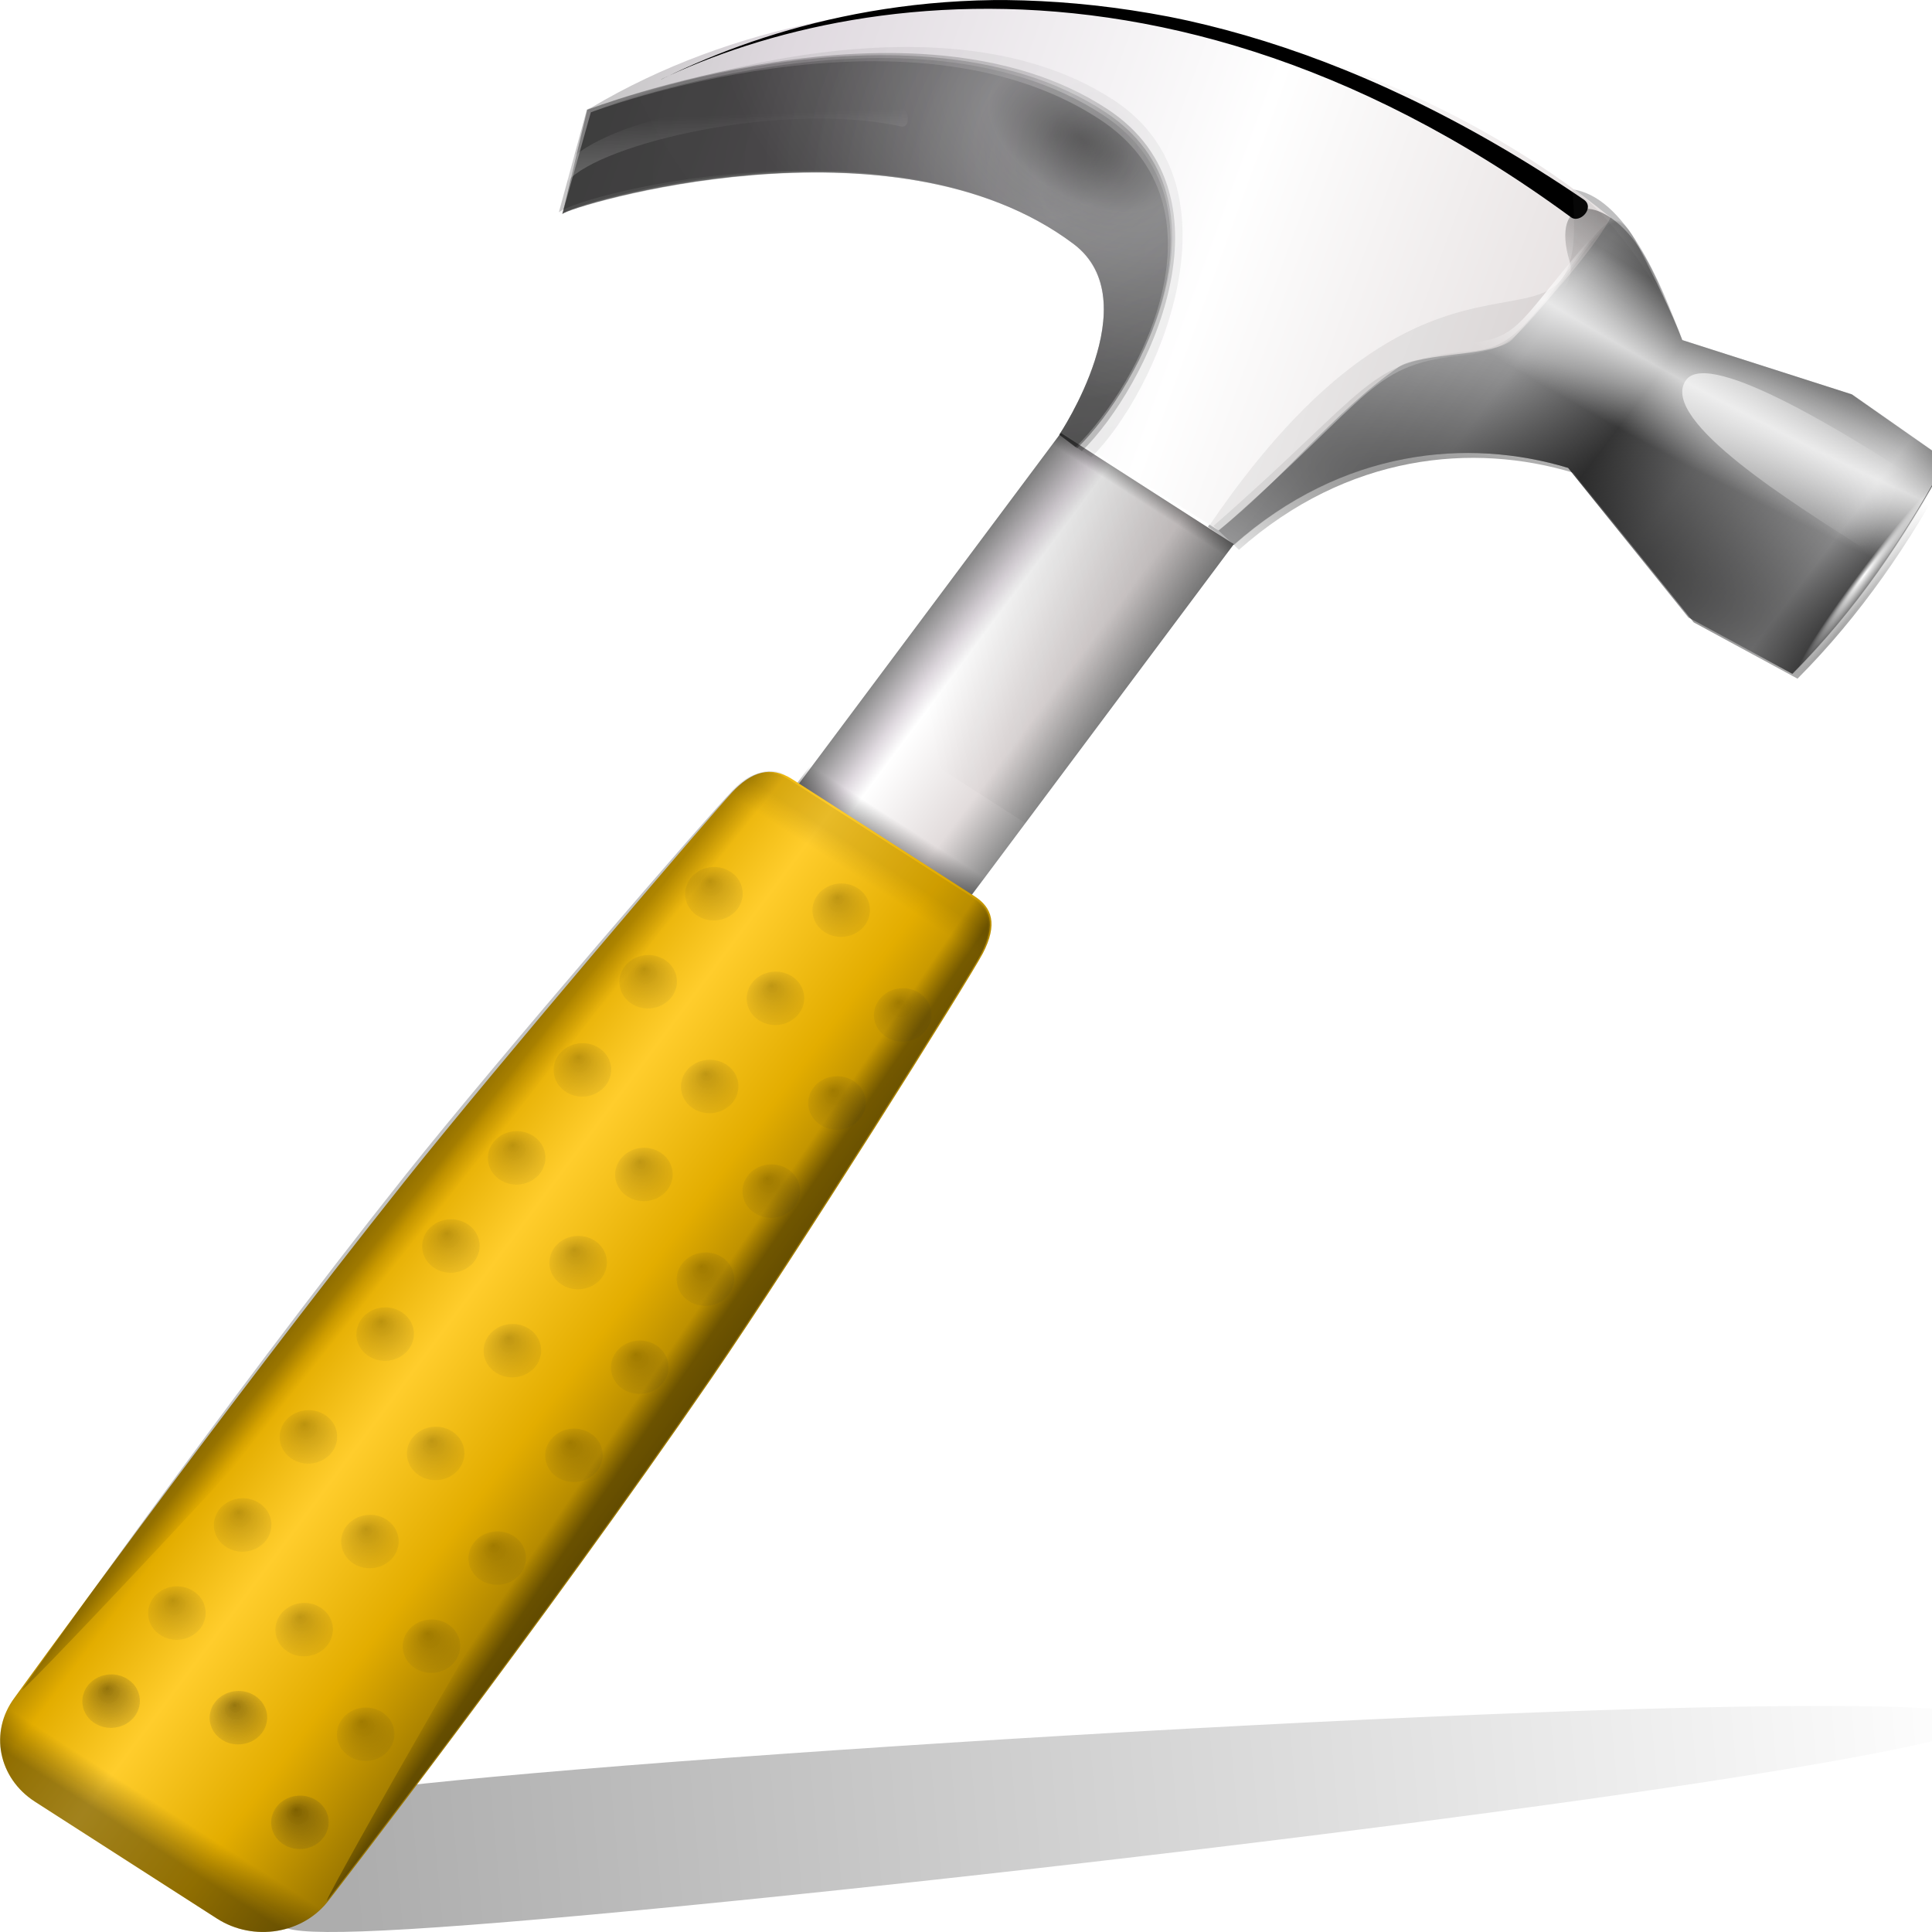 <svg xmlns="http://www.w3.org/2000/svg" height="48" width="48" version="1.0" xmlns:xlink="http://www.w3.org/1999/xlink">
 <defs>
  <filter id="bd" height="1.219" width="1.171" color-interpolation-filters="sRGB" y="-.109" x="-.086">
   <feGaussianBlur stdDeviation="0.521"/>
  </filter>
  <clipPath id="ba">
   <path fill-rule="evenodd" fill="#e20071" d="m125.17 12.1c-2.97-2.845-13.89-9.108-15.33-6.912-1.737 2.647 8.097 9.683 11.902 11.399 1.303 0.588 4.42-3.533 3.423-4.487z"/>
  </clipPath>
  <linearGradient id="ap" y2="54.61" gradientUnits="userSpaceOnUse" x2="5.886" gradientTransform="matrix(-.821 .149 .149 .821 119.95 -30.558)" y1="35.893" x1="29.344">
   <stop stop-color="#fff" offset="0"/>
   <stop stop-color="#fff" stop-opacity="0" offset="1"/>
  </linearGradient>
  <radialGradient id="ar" fx="47.818" gradientUnits="userSpaceOnUse" cy="43.681" cx="47.794" gradientTransform="matrix(1,0,0,140,0,-6071.6)" r=".047">
   <stop stop-color="#fff" offset="0"/>
   <stop stop-color="#fff" stop-opacity="0" offset="1"/>
  </radialGradient>
  <radialGradient id="as" spreadMethod="reflect" gradientUnits="userSpaceOnUse" cy="-16.595" cx="59.888" gradientTransform="matrix(-2.291 -1.291 -.488 .861 257 93.121)" r="15.015">
   <stop stop-color="#fff" offset="0"/>
   <stop stop-color="#fff" stop-opacity="0" offset=".319"/>
   <stop stop-color="#fff" stop-opacity="0" offset="1"/>
  </radialGradient>
  <radialGradient id="at" fx="60.05" fy="51.986" gradientUnits="userSpaceOnUse" cy="51.897" cx="58.079" gradientTransform="matrix(-2.941 -1.162 -.285 .714 292.26 68.534)" r="15.015">
   <stop offset="0"/>
   <stop stop-opacity="0" offset="1"/>
  </radialGradient>
  <linearGradient id="bf" y2="41.512" gradientUnits="userSpaceOnUse" x2="75.465" gradientTransform="matrix(-.968 -.669 -.674 .973 196.66 26.204)" y1="41.759" x1="45.277">
   <stop offset="0"/>
   <stop stop-opacity="0" offset=".148"/>
   <stop stop-opacity=".396" offset=".424"/>
   <stop stop-opacity=".791" offset=".574"/>
   <stop stop-opacity=".094" offset=".787"/>
   <stop stop-opacity="0" offset="1"/>
  </linearGradient>
  <filter id="be" height="1.234" width="1.163" color-interpolation-filters="sRGB" y="-.117" x="-.081">
   <feGaussianBlur stdDeviation="1.557"/>
  </filter>
  <clipPath id="bb">
   <path fill-rule="evenodd" fill="#34176e" d="m82.925-3.435-1.609-1.192c0.523-11.067 9.172-20.603 22.622-22.256 3.347 0.424 5.559 6.169 6.887 9.945l10.547 3.578 5.874 4.357c-2.568 5.111-5.642 9.879-9.572 14.063l-6.459-3.712-7.488-9.863c-6.191-1.984-14.02-1.28-20.795 5.079z"/>
  </clipPath>
  <linearGradient id="bg" y2="40.551" gradientUnits="userSpaceOnUse" x2="61.87" gradientTransform="matrix(-.968 -.669 -.674 .973 196.66 26.204)" y1="33.319" x1="61.87">
   <stop offset="0"/>
   <stop stop-opacity="0" offset="1"/>
  </linearGradient>
  <linearGradient id="bh" y2="55.575" gradientUnits="userSpaceOnUse" x2="108.79" gradientTransform="matrix(-.968 -.669 -.674 .973 196.66 26.204)" y1="59.273" x1="106.03">
   <stop stop-color="#fff" offset="0"/>
   <stop stop-color="#fff" stop-opacity="0" offset="1"/>
  </linearGradient>
  <radialGradient id="au" xlink:href="#ai" gradientUnits="userSpaceOnUse" cy="42.71" cx="94.436" gradientTransform="matrix(-2.213 -1.558 -.92 1.286 320.8 101.44)" r="16.633"/>
  <radialGradient id="av" xlink:href="#ai" gradientUnits="userSpaceOnUse" cy="43.032" cx="94.932" gradientTransform="matrix(-1.776 -.899 -1.06 2.083 285.12 4.675)" r="16.633"/>
  <radialGradient id="aw" xlink:href="#ai" gradientUnits="userSpaceOnUse" cy="43.103" cx="93.748" gradientTransform="matrix(-1.776 -.899 -1.06 2.083 285.12 4.675)" r="16.633"/>
  <radialGradient id="ax" xlink:href="#ai" gradientUnits="userSpaceOnUse" cy="42.85" cx="92.99" gradientTransform="matrix(-1.776 -.899 -1.06 2.083 285.12 4.675)" r="16.633"/>
  <linearGradient id="ai">
   <stop stop-color="#111" offset="0"/>
   <stop stop-color="#6e6e70" offset=".143"/>
   <stop stop-color="#101010" offset=".571"/>
   <stop stop-color="#0d0d0d" offset="1"/>
  </linearGradient>
  <radialGradient id="ay" xlink:href="#ai" gradientUnits="userSpaceOnUse" cy="43.249" cx="92.496" gradientTransform="matrix(-1.776 -.899 -1.06 2.083 285.12 4.675)" r="16.633"/>
  <filter id="bc" height="1.508" width="1.118" color-interpolation-filters="sRGB" y="-.254" x="-.059">
   <feGaussianBlur stdDeviation="1.528"/>
  </filter>
  <clipPath id="az">
   <path fill-rule="evenodd" fill="#00583f" d="m103.98-1.574c1.366-0.218 5.001-1.34 2.187-4.118-29.998-21.599-54.176-12.632-63.235-6.467 10.163-5.732 35.836-9.766 61.048 10.585z"/>
  </clipPath>
  <linearGradient id="bi" y2="62.35" gradientUnits="userSpaceOnUse" x2="118.03" gradientTransform="matrix(-.968 -.669 -.674 .973 196.66 26.204)" y1="46.47" x1="62.988">
   <stop stop-color="#e2dcdc" offset="0"/>
   <stop stop-color="#fff" offset=".391"/>
   <stop stop-color="#dfd9df" offset=".827"/>
   <stop stop-color="#c3c3c3" offset="1"/>
  </linearGradient>
  <radialGradient id="a" fx="-67.047" fy="83.803" gradientUnits="userSpaceOnUse" cy="84.213" cx="-67.615" gradientTransform="matrix(1 0 0 .636 0 30.623)" r="1.45">
   <stop offset="0"/>
   <stop stop-color="#2a2a2a" stop-opacity=".295" offset="1"/>
  </radialGradient>
  <linearGradient id="bj" y2="77.233" xlink:href="#ah" gradientUnits="userSpaceOnUse" x2="-66.906" gradientTransform="matrix(1.177,0,0,1.183,-4.798,-75.355)" y1="78.001" x1="-66.906"/>
  <linearGradient id="bl" y2="65.269" xlink:href="#ah" gradientUnits="userSpaceOnUse" x2="-58.207" gradientTransform="matrix(1.177,0,0,1.183,-4.798,-79.666)" y1="49.462" x1="-74.013"/>
  <linearGradient id="bm" y2="75.48" xlink:href="#ah" gradientUnits="userSpaceOnUse" x2="38.452" gradientTransform="matrix(.983 .666 -.658 .97 55.44 -32.927)" y1="75.416" x1="36.909"/>
  <linearGradient id="ah">
   <stop offset="0"/>
   <stop stop-opacity="0" offset="1"/>
  </linearGradient>
  <linearGradient id="ak" y2="75.48" xlink:href="#ah" gradientUnits="userSpaceOnUse" x2="38.615" gradientTransform="matrix(-.968 -.669 -.674 .973 144.45 27.449)" y1="75.416" x1="37.235"/>
  <linearGradient id="al" y2="125.9" xlink:href="#aj" gradientUnits="userSpaceOnUse" x2="45.616" gradientTransform="matrix(-.968 -.669 -.674 .973 144.55 27.43)" y1="128" x1="45.616"/>
  <linearGradient id="aj">
   <stop stop-color="#020202" offset="0"/>
   <stop stop-color="#020202" stop-opacity="0" offset="1"/>
  </linearGradient>
  <linearGradient id="am" y2="62.415" xlink:href="#aj" gradientUnits="userSpaceOnUse" x2="45.241" gradientTransform="matrix(-.968 -.669 -.674 .973 144.37 27.464)" y1="61.083" x1="45.241"/>
  <linearGradient id="an" y2="94.734" gradientUnits="userSpaceOnUse" x2="55.089" gradientTransform="matrix(-.968 -.669 -.674 .973 144.55 27.43)" y1="94.734" x1="34.913">
   <stop stop-color="#9a7600" offset="0"/>
   <stop stop-color="#e3ad00" offset=".325"/>
   <stop stop-color="#ffcd2c" offset=".667"/>
   <stop stop-color="#e3ad00" offset=".916"/>
   <stop stop-color="#b98d00" offset="1"/>
  </linearGradient>
  <linearGradient id="bk" y2="75.717" xlink:href="#ah" gradientUnits="userSpaceOnUse" x2="-66.906" gradientTransform="matrix(1.177,0,0,1.183,-4.783,-79.65)" y1="77.1" x1="-66.906"/>
  <linearGradient id="ao" y2="67.754" gradientUnits="userSpaceOnUse" x2="-59.581" gradientTransform="matrix(1.177,0,0,1.183,-4.798,-79.666)" y1="67.754" x1="-70.589">
   <stop stop-color="#8d8d8d" offset="0"/>
   <stop stop-color="#e2dcdc" offset=".277"/>
   <stop stop-color="#fff" offset=".715"/>
   <stop stop-color="#dfd9df" offset=".807"/>
   <stop stop-color="#888" offset="1"/>
  </linearGradient>
  <linearGradient id="aq" y2="117.28" gradientUnits="userSpaceOnUse" x2="128.16" gradientTransform="matrix(.785 -.074 .039 .449 22.778 70.711)" y1="117.28" x1=".161">
   <stop offset="0"/>
   <stop stop-opacity="0" offset="1"/>
  </linearGradient>
 </defs>
 <g transform="matrix(.404 0 0 .375 -2.421 -3.0133e-7)">
  <path opacity=".321" fill="url(#aq)" d="m128.05 113.96c0.234 2.659-60.636 10.545-88.378 13.148-27.742 2.603-11.903-1.059-12.136-3.717-0.234-2.659-16.452-3.313 11.29-5.915s88.99-6.174 89.224-3.515z"/>
  <path fill-rule="evenodd" fill="#bfbfc0" d="m81.865 36.104-1.59-1.198c4.93-8.983 9.067-20.707 22.363-22.368 3.309 0.426 5.496 6.2 6.808 9.995l10.426 3.596 5.806 4.379c-2.539 5.137-5.578 9.928-9.463 14.134l-6.39-3.731-7.4-9.912c-6.129-1.995-13.868-1.286-20.565 5.105z"/>
  <rect transform="matrix(-.822 -.569 -.57 .822 0 0)" ry="0" width="12.941" y="-16.947" x="-87.845" height="29.584" fill="url(#ao)"/>
  <rect opacity=".361" transform="matrix(-.822 -.569 -.57 .822 0 0)" ry="0" width="13.039" y="9.102" x="-87.83" height="2.554" fill="url(#bk)"/>
  <path fill="url(#an)" d="m66.429 63.173c-0.794 1.647-11.506 20.023-16.7 28.172-10.388 16.295-23.49 34.515-23.49 34.515-1.571 2.268-4.649 2.81-6.904 1.25l-11.187-7.74c-2.256-1.56-2.831-4.628-1.26-6.896 0 0 12.49-18.643 23.974-34.182 5.742-7.77 18.95-24.409 20.145-25.789 1.206-1.393 2.411-1.775 3.688-0.892 3.742 2.588 7.484 5.176 11.226 7.764 1.076 0.744 1.45 1.844 0.51 3.795z"/>
  <path opacity=".092" fill="url(#am)" d="m66.248 63.206c-0.794 1.648-16.619-9.287-15.423-10.667 1.206-1.393 2.411-1.775 3.688-0.892 3.742 2.588 7.484 5.176 11.226 7.764 1.076 0.744 1.45 1.844 0.51 3.795z"/>
  <path opacity=".37" fill="url(#al)" d="m26.239 125.86c-1.571 2.268-4.649 2.81-6.904 1.25l-11.187-7.74c-2.256-1.56-2.831-4.628-1.26-6.896l19.352 13.385z"/>
  <path opacity=".37" fill="url(#ak)" d="m66.331 63.191c-0.794 1.647-11.507 20.023-16.701 28.172-10.387 16.297-23.489 34.517-23.489 34.517-1.571 2.268 35.938-69.072 39.68-66.484 1.076 0.744 1.45 1.844 0.51 3.795z"/>
  <path opacity=".238" fill="url(#bm)" d="m51.021 52.412c-1.244 1.318-14.429 17.756-20.112 25.458-11.365 15.405-23.519 34.01-23.519 34.01-1.535 2.26 51.165-57.75 47.362-60.327-1.093-0.741-2.259-0.702-3.732 0.859z"/>
  <rect opacity=".25" transform="matrix(-.822 -.569 -.57 .822 0 0)" ry="0" width="12.941" y="-16.947" x="-87.845" height="22.484" fill="url(#bl)"/>
  <rect opacity=".291" transform="matrix(-.822 -.569 .57 -.822 0 0)" ry="0" width="12.941" y="12.823" x="-87.845" height="4.125" fill="url(#bj)"/>
  <path opacity=".212" d="m-66.165 84.213c0 0.51-0.649 0.923-1.45 0.923-0.801 0-1.45-0.413-1.45-0.923s0.649-0.923 1.45-0.923c0.801 0 1.45 0.413 1.45 0.923z" transform="matrix(-1.001 -.692 -1.096 1.581 82.34 -119.63)" fill="url(#a)"/>
  <path opacity=".212" d="m-66.165 84.213c0 0.51-0.649 0.923-1.45 0.923-0.801 0-1.45-0.413-1.45-0.923s0.649-0.923 1.45-0.923c0.801 0 1.45 0.413 1.45 0.923z" transform="matrix(-1.001 -.692 -1.096 1.581 78.296 -113.79)" fill="url(#a)"/>
  <path opacity=".212" d="m-66.165 84.213c0 0.51-0.649 0.923-1.45 0.923-0.801 0-1.45-0.413-1.45-0.923s0.649-0.923 1.45-0.923c0.801 0 1.45 0.413 1.45 0.923z" transform="matrix(-1.001 -.692 -1.096 1.581 74.252 -107.95)" fill="url(#a)"/>
  <path opacity=".212" d="m-66.165 84.213c0 0.51-0.649 0.923-1.45 0.923-0.801 0-1.45-0.413-1.45-0.923s0.649-0.923 1.45-0.923c0.801 0 1.45 0.413 1.45 0.923z" transform="matrix(-1.001 -.692 -1.096 1.581 70.207 -102.12)" fill="url(#a)"/>
  <path opacity=".212" d="m-66.165 84.213c0 0.51-0.649 0.923-1.45 0.923-0.801 0-1.45-0.413-1.45-0.923s0.649-0.923 1.45-0.923c0.801 0 1.45 0.413 1.45 0.923z" transform="matrix(-1.001 -.692 -1.096 1.581 66.163 -96.282)" fill="url(#a)"/>
  <path opacity=".212" d="m-66.165 84.213c0 0.51-0.649 0.923-1.45 0.923-0.801 0-1.45-0.413-1.45-0.923s0.649-0.923 1.45-0.923c0.801 0 1.45 0.413 1.45 0.923z" transform="matrix(-1.001 -.692 -1.096 1.581 62.119 -90.446)" fill="url(#a)"/>
  <path opacity=".212" d="m-66.165 84.213c0 0.51-0.649 0.923-1.45 0.923-0.801 0-1.45-0.413-1.45-0.923s0.649-0.923 1.45-0.923c0.801 0 1.45 0.413 1.45 0.923z" transform="matrix(-1.001 -.692 -1.096 1.581 57.401 -83.638)" fill="url(#a)"/>
  <path opacity=".212" d="m-66.165 84.213c0 0.51-0.649 0.923-1.45 0.923-0.801 0-1.45-0.413-1.45-0.923s0.649-0.923 1.45-0.923c0.801 0 1.45 0.413 1.45 0.923z" transform="matrix(-1.001 -.692 -1.096 1.581 53.357 -77.802)" fill="url(#a)"/>
  <path opacity=".212" d="m-66.165 84.213c0 0.51-0.649 0.923-1.45 0.923-0.801 0-1.45-0.413-1.45-0.923s0.649-0.923 1.45-0.923c0.801 0 1.45 0.413 1.45 0.923z" transform="matrix(-1.001 -.692 -1.096 1.581 49.313 -71.966)" fill="url(#a)"/>
  <path opacity=".212" d="m-66.165 84.213c0 0.51-0.649 0.923-1.45 0.923-0.801 0-1.45-0.413-1.45-0.923s0.649-0.923 1.45-0.923c0.801 0 1.45 0.413 1.45 0.923z" transform="matrix(-1.001 -.692 -1.096 1.581 45.269 -66.13)" fill="url(#a)"/>
  <path opacity=".212" d="m-66.165 84.213c0 0.51-0.649 0.923-1.45 0.923-0.801 0-1.45-0.413-1.45-0.923s0.649-0.923 1.45-0.923c0.801 0 1.45 0.413 1.45 0.923z" transform="matrix(-1.001 -.692 -1.096 1.581 45.269 -66.13)" fill="url(#a)"/>
  <path opacity=".212" d="m-66.165 84.213c0 0.51-0.649 0.923-1.45 0.923-0.801 0-1.45-0.413-1.45-0.923s0.649-0.923 1.45-0.923c0.801 0 1.45 0.413 1.45 0.923z" transform="matrix(-1.001 -.692 -1.096 1.581 74.512 -120.72)" fill="url(#a)"/>
  <path opacity=".212" d="m-66.165 84.213c0 0.51-0.649 0.923-1.45 0.923-0.801 0-1.45-0.413-1.45-0.923s0.649-0.923 1.45-0.923c0.801 0 1.45 0.413 1.45 0.923z" transform="matrix(-1.001 -.692 -1.096 1.581 70.468 -114.89)" fill="url(#a)"/>
  <path opacity=".212" d="m-66.165 84.213c0 0.51-0.649 0.923-1.45 0.923-0.801 0-1.45-0.413-1.45-0.923s0.649-0.923 1.45-0.923c0.801 0 1.45 0.413 1.45 0.923z" transform="matrix(-1.001 -.692 -1.096 1.581 66.424 -109.05)" fill="url(#a)"/>
  <path opacity=".212" d="m-66.165 84.213c0 0.51-0.649 0.923-1.45 0.923-0.801 0-1.45-0.413-1.45-0.923s0.649-0.923 1.45-0.923c0.801 0 1.45 0.413 1.45 0.923z" transform="matrix(-1.001 -.692 -1.096 1.581 62.38 -103.22)" fill="url(#a)"/>
  <path opacity=".212" d="m-66.165 84.213c0 0.51-0.649 0.923-1.45 0.923-0.801 0-1.45-0.413-1.45-0.923s0.649-0.923 1.45-0.923c0.801 0 1.45 0.413 1.45 0.923z" transform="matrix(-1.001 -.692 -1.096 1.581 58.336 -97.38)" fill="url(#a)"/>
  <path opacity=".212" d="m-66.165 84.213c0 0.51-0.649 0.923-1.45 0.923-0.801 0-1.45-0.413-1.45-0.923s0.649-0.923 1.45-0.923c0.801 0 1.45 0.413 1.45 0.923z" transform="matrix(-1.001 -.692 -1.096 1.581 54.292 -91.544)" fill="url(#a)"/>
  <path opacity=".212" d="m-66.165 84.213c0 0.51-0.649 0.923-1.45 0.923-0.801 0-1.45-0.413-1.45-0.923s0.649-0.923 1.45-0.923c0.801 0 1.45 0.413 1.45 0.923z" transform="matrix(-1.001 -.692 -1.096 1.581 49.574 -84.735)" fill="url(#a)"/>
  <path opacity=".212" d="m-66.165 84.213c0 0.51-0.649 0.923-1.45 0.923-0.801 0-1.45-0.413-1.45-0.923s0.649-0.923 1.45-0.923c0.801 0 1.45 0.413 1.45 0.923z" transform="matrix(-1.001 -.692 -1.096 1.581 45.529 -78.899)" fill="url(#a)"/>
  <path opacity=".212" d="m-66.165 84.213c0 0.51-0.649 0.923-1.45 0.923-0.801 0-1.45-0.413-1.45-0.923s0.649-0.923 1.45-0.923c0.801 0 1.45 0.413 1.45 0.923z" transform="matrix(-1.001 -.692 -1.096 1.581 41.485 -73.063)" fill="url(#a)"/>
  <path opacity=".212" d="m-66.165 84.213c0 0.51-0.649 0.923-1.45 0.923-0.801 0-1.45-0.413-1.45-0.923s0.649-0.923 1.45-0.923c0.801 0 1.45 0.413 1.45 0.923z" transform="matrix(-1.001 -.692 -1.096 1.581 37.441 -67.228)" fill="url(#a)"/>
  <path opacity=".212" d="m-66.165 84.213c0 0.51-0.649 0.923-1.45 0.923-0.801 0-1.45-0.413-1.45-0.923s0.649-0.923 1.45-0.923c0.801 0 1.45 0.413 1.45 0.923z" transform="matrix(-1.001 -.692 -1.096 1.581 37.441 -67.228)" fill="url(#a)"/>
  <path opacity=".212" d="m-66.165 84.213c0 0.51-0.649 0.923-1.45 0.923-0.801 0-1.45-0.413-1.45-0.923s0.649-0.923 1.45-0.923c0.801 0 1.45 0.413 1.45 0.923z" transform="matrix(-1.001 -.692 -1.096 1.581 86.123 -112.69)" fill="url(#a)"/>
  <path opacity=".212" d="m-66.165 84.213c0 0.51-0.649 0.923-1.45 0.923-0.801 0-1.45-0.413-1.45-0.923s0.649-0.923 1.45-0.923c0.801 0 1.45 0.413 1.45 0.923z" transform="matrix(-1.001 -.692 -1.096 1.581 82.079 -106.86)" fill="url(#a)"/>
  <path opacity=".212" d="m-66.165 84.213c0 0.51-0.649 0.923-1.45 0.923-0.801 0-1.45-0.413-1.45-0.923s0.649-0.923 1.45-0.923c0.801 0 1.45 0.413 1.45 0.923z" transform="matrix(-1.001 -.692 -1.096 1.581 78.035 -101.02)" fill="url(#a)"/>
  <path opacity=".212" d="m-66.165 84.213c0 0.51-0.649 0.923-1.45 0.923-0.801 0-1.45-0.413-1.45-0.923s0.649-0.923 1.45-0.923c0.801 0 1.45 0.413 1.45 0.923z" transform="matrix(-1.001 -.692 -1.096 1.581 73.991 -95.185)" fill="url(#a)"/>
  <path opacity=".212" d="m-66.165 84.213c0 0.51-0.649 0.923-1.45 0.923-0.801 0-1.45-0.413-1.45-0.923s0.649-0.923 1.45-0.923c0.801 0 1.45 0.413 1.45 0.923z" transform="matrix(-1.001 -.692 -1.096 1.581 69.947 -89.349)" fill="url(#a)"/>
  <path opacity=".212" d="m-66.165 84.213c0 0.51-0.649 0.923-1.45 0.923-0.801 0-1.45-0.413-1.45-0.923s0.649-0.923 1.45-0.923c0.801 0 1.45 0.413 1.45 0.923z" transform="matrix(-1.001 -.692 -1.096 1.581 65.903 -83.513)" fill="url(#a)"/>
  <path opacity=".212" d="m-66.165 84.213c0 0.51-0.649 0.923-1.45 0.923-0.801 0-1.45-0.413-1.45-0.923s0.649-0.923 1.45-0.923c0.801 0 1.45 0.413 1.45 0.923z" transform="matrix(-1.001 -.692 -1.096 1.581 61.185 -76.704)" fill="url(#a)"/>
  <path opacity=".212" d="m-66.165 84.213c0 0.51-0.649 0.923-1.45 0.923-0.801 0-1.45-0.413-1.45-0.923s0.649-0.923 1.45-0.923c0.801 0 1.45 0.413 1.45 0.923z" transform="matrix(-1.001 -.692 -1.096 1.581 57.141 -70.868)" fill="url(#a)"/>
  <path opacity=".212" d="m-66.165 84.213c0 0.51-0.649 0.923-1.45 0.923-0.801 0-1.45-0.413-1.45-0.923s0.649-0.923 1.45-0.923c0.801 0 1.45 0.413 1.45 0.923z" transform="matrix(-1.001 -.692 -1.096 1.581 53.097 -65.033)" fill="url(#a)"/>
  <path opacity=".212" d="m-66.165 84.213c0 0.51-0.649 0.923-1.45 0.923-0.801 0-1.45-0.413-1.45-0.923s0.649-0.923 1.45-0.923c0.801 0 1.45 0.413 1.45 0.923z" transform="matrix(-1.001 -.692 -1.096 1.581 49.053 -59.197)" fill="url(#a)"/>
  <path opacity=".212" d="m-66.165 84.213c0 0.51-0.649 0.923-1.45 0.923-0.801 0-1.45-0.413-1.45-0.923s0.649-0.923 1.45-0.923c0.801 0 1.45 0.413 1.45 0.923z" transform="matrix(-1.001 -.692 -1.096 1.581 49.053 -59.197)" fill="url(#a)"/>
  <path fill-rule="evenodd" fill="url(#bi)" d="m101.39 11.479c1.25 0.919 2.461 1.902 3.651 2.93-1.026 2.168-4.553 6.337-6.032 8.058-0.992 1.155-5.725 0.894-7.009 1.852-4.054 3.024-7.183 7.546-11.076 10.819l-8.267-5.628c0.012-0.021 0.03-0.04 0.042-0.061-0.024 0.026-0.069 0.045-0.093 0.07l-1.174-0.809c-0-0 5.107-8.867 0.465-12.628-10.476-8.489-29.793-3.379-31.53-2.028l1.716-6.795s0.254-0.13 0.297-0.145c17.15-10.963 42.022-8.124 59.007 4.365z"/>
  <path d="m103.83-5.06c0.564 0.504 1.576-0.628 0.795-1.163-29.998-21.599-52.635-11.459-61.694-5.294 9.423-6.784 33.673-14.713 60.898 6.458z" clip-path="url(#az)" fill-rule="evenodd" transform="matrix(.989 0 0 1.005 -.112 19.455)" filter="url(#bc)"/>
  <path opacity=".234" d="m72.233 29.695-1.097-0.897s5.525-8.872 0.883-12.633c-11.129-9.016-30.89-2.762-31.436-1.992l1.524-6.897s19.993-8.237 31.843 0.14c8.213 5.805 2.292 18.04-1.718 22.278z" fill-rule="evenodd" fill="url(#ay)"/>
  <path opacity=".234" d="m72.523 29.896-1.388-1.097s5.525-8.872 0.883-12.633c-11.128-9.017-30.995-2.461-31.435-1.993l1.524-6.897s20.128-8.431 31.978-0.054c8.213 5.805 2.448 18.435-1.563 22.674z" fill-rule="evenodd" fill="url(#ax)"/>
  <path opacity=".074" d="m73.104 30.297-1.968-1.499s5.525-8.872 0.883-12.633c-11.129-9.016-31.127-2.54-31.443-1.997l1.746-6.723s20.318-9.184 32.168-0.807c8.213 5.805 2.624 19.42-1.386 23.659z" fill-rule="evenodd" fill="url(#aw)"/>
  <path opacity=".234" d="m72.233 29.695-1.097-0.897s5.525-8.872 0.883-12.633c-11.129-9.016-31.035-2.539-31.453-1.983l1.768-6.739s19.632-8.209 31.482 0.168c8.213 5.805 2.427 17.845-1.583 22.084z" fill-rule="evenodd" fill="url(#av)"/>
  <path opacity="0.37" d="m72.136 29.628-1.001-0.83s5.525-8.872 0.883-12.633c-11.128-9.016-31.096-2.5-31.447-1.981l1.751-6.739s19.442-7.92 31.292 0.457c8.213 5.805 2.533 17.487-1.478 21.725z" fill-rule="evenodd" fill="url(#au)"/>
  <path opacity="0.31" d="m61.411 8.378c-7.301-1.723-18.447 1.119-20.509 3.623l0.099-1.37c2.786-2.946 12.798-5.001 19.911-3.769 1.162 0.201 1.09 1.656 0.498 1.516z" fill-rule="evenodd" fill="url(#bh)"/>
  <path opacity="0.11" d="m42.085 7.256-1.738 6.782 0.233 0.161 1.746-6.733-0.241-0.21z" fill-rule="evenodd" fill="#b7b7b7"/>
  <path opacity=".529" d="m81.865 36.104-1.243-1.262c9.829-9.266 9.172-11.325 15.329-11.858 2.245-0.195 7.271-3.132 6.574-5.638-1.235-4.445 1.987-4.567 4.236-0.994 1.075 1.708 1.92 4.264 2.685 6.181l10.426 3.596 5.806 4.379c-2.539 5.137-4.23 7.983-8.115 12.189l-6.385-3.731-7.402-9.912c-6.127-1.994-15.214 0.659-21.911 7.05z" fill-rule="evenodd" fill="url(#bg)"/>
  <path opacity=".3" d="m82.925-3.435-1.609-1.192c15.13-23.661 23.84-7.903 22.622-22.256 1.799 1.014 5.559 6.169 6.887 9.945l10.547 3.578 5.874 4.357c-2.568 5.111-5.642 9.879-9.572 14.063l-6.459-3.712-7.488-9.863c-6.191-1.984-14.02-1.28-20.795 5.079z" clip-path="url(#bb)" fill-rule="evenodd" transform="matrix(.989 0 0 1.005 -.112 39.556)" filter="url(#be)" fill="#4b4b4c"/>
  <path opacity=".111" d="m81.865 36.104-1.243-1.262c9.829-9.266 9.315-10.896 15.472-11.43 2.245-0.195 2.965-0.358 6.532-5.596 2.346-3.446 2.88-4.152 4.135-1.465 0.961 2.057 2.029 4.284 2.685 6.181l10.426 3.596 5.806 4.379c-2.539 5.137-5.578 9.928-9.463 14.134l-6.39-3.73-7.4-9.912c-6.129-1.995-13.868-1.286-20.565 5.105z" fill-rule="evenodd" fill="#4b4b4c"/>
  <path opacity=".783" d="m81.865 36.104-1.243-1.262c9.829-9.266 9.557-11.025 15.714-11.559 2.245-0.195 3.125-1.026 6.326-5.727 2.346-3.446 2.843-3.892 4.099-1.205 0.961 2.057 2.029 4.284 2.685 6.181l10.426 3.596 5.806 4.379c-2.539 5.137-5.578 9.928-9.463 14.134l-6.39-3.73-7.4-9.912c-6.129-1.995-13.868-1.286-20.565 5.105z" fill-rule="evenodd" fill="url(#bf)"/>
  <path opacity=".55" d="m82.186 36.426-1.243-1.262c9.829-9.266 9.213-11.054 15.364-11.663 2.762-0.273 5.155-3.376 6.732-5.684 2.352-3.441 2.788-3.831 4.043-1.144 0.961 2.057 2.029 4.284 2.685 6.181l10.42 3.597 5.81 4.379c-2.539 5.137-5.578 9.928-9.463 14.134l-6.385-3.731-7.402-9.912c-6.127-1.994-13.866-1.286-20.564 5.105z" fill-rule="evenodd" fill="url(#at)"/>
  <path opacity="0.76" d="m82.053 35.677-1.243-1.262c9.829-9.266 9.507-11.069 15.654-11.708 2.735-0.285 3-1.324 6.339-5.653 2.543-3.298 2.89-3.816 4.145-1.129 0.961 2.057 2.029 4.284 2.685 6.181l10.426 3.596 5.806 4.379c-2.539 5.137-5.578 9.928-9.463 14.134l-6.38-3.731-7.4-9.912c-6.131-1.994-13.87-1.286-20.567 5.105z" fill-rule="evenodd" fill="url(#as)"/>
  <path fill="url(#ar)" d="m47.841 43.681c0 2.352-0.009 4.529-0.023 5.708-0.015 1.179-0.032 1.179-0.047 0s-0.023-3.356-0.023-5.708c-0-2.352 0.009-4.529 0.023-5.708 0.015-1.179 0.032-1.179 0.047 0s0.023 3.356 0.023 5.708z" transform="matrix(-10.644 -7.362 -.674 .973 659.11 347.52)"/>
  <path d="m125.17 12.1c-3.545-2.414-12.729-8.583-14.169-6.388-1.737 2.647 7.035 8.326 10.746 10.875 1.178 0.809 4.564-3.71 3.423-4.487z" clip-path="url(#ba)" fill-rule="evenodd" transform="matrix(.989 0 0 1.005 -.112 19.455)" filter="url(#bd)" fill="url(#ap)"/>
 </g>
</svg>
